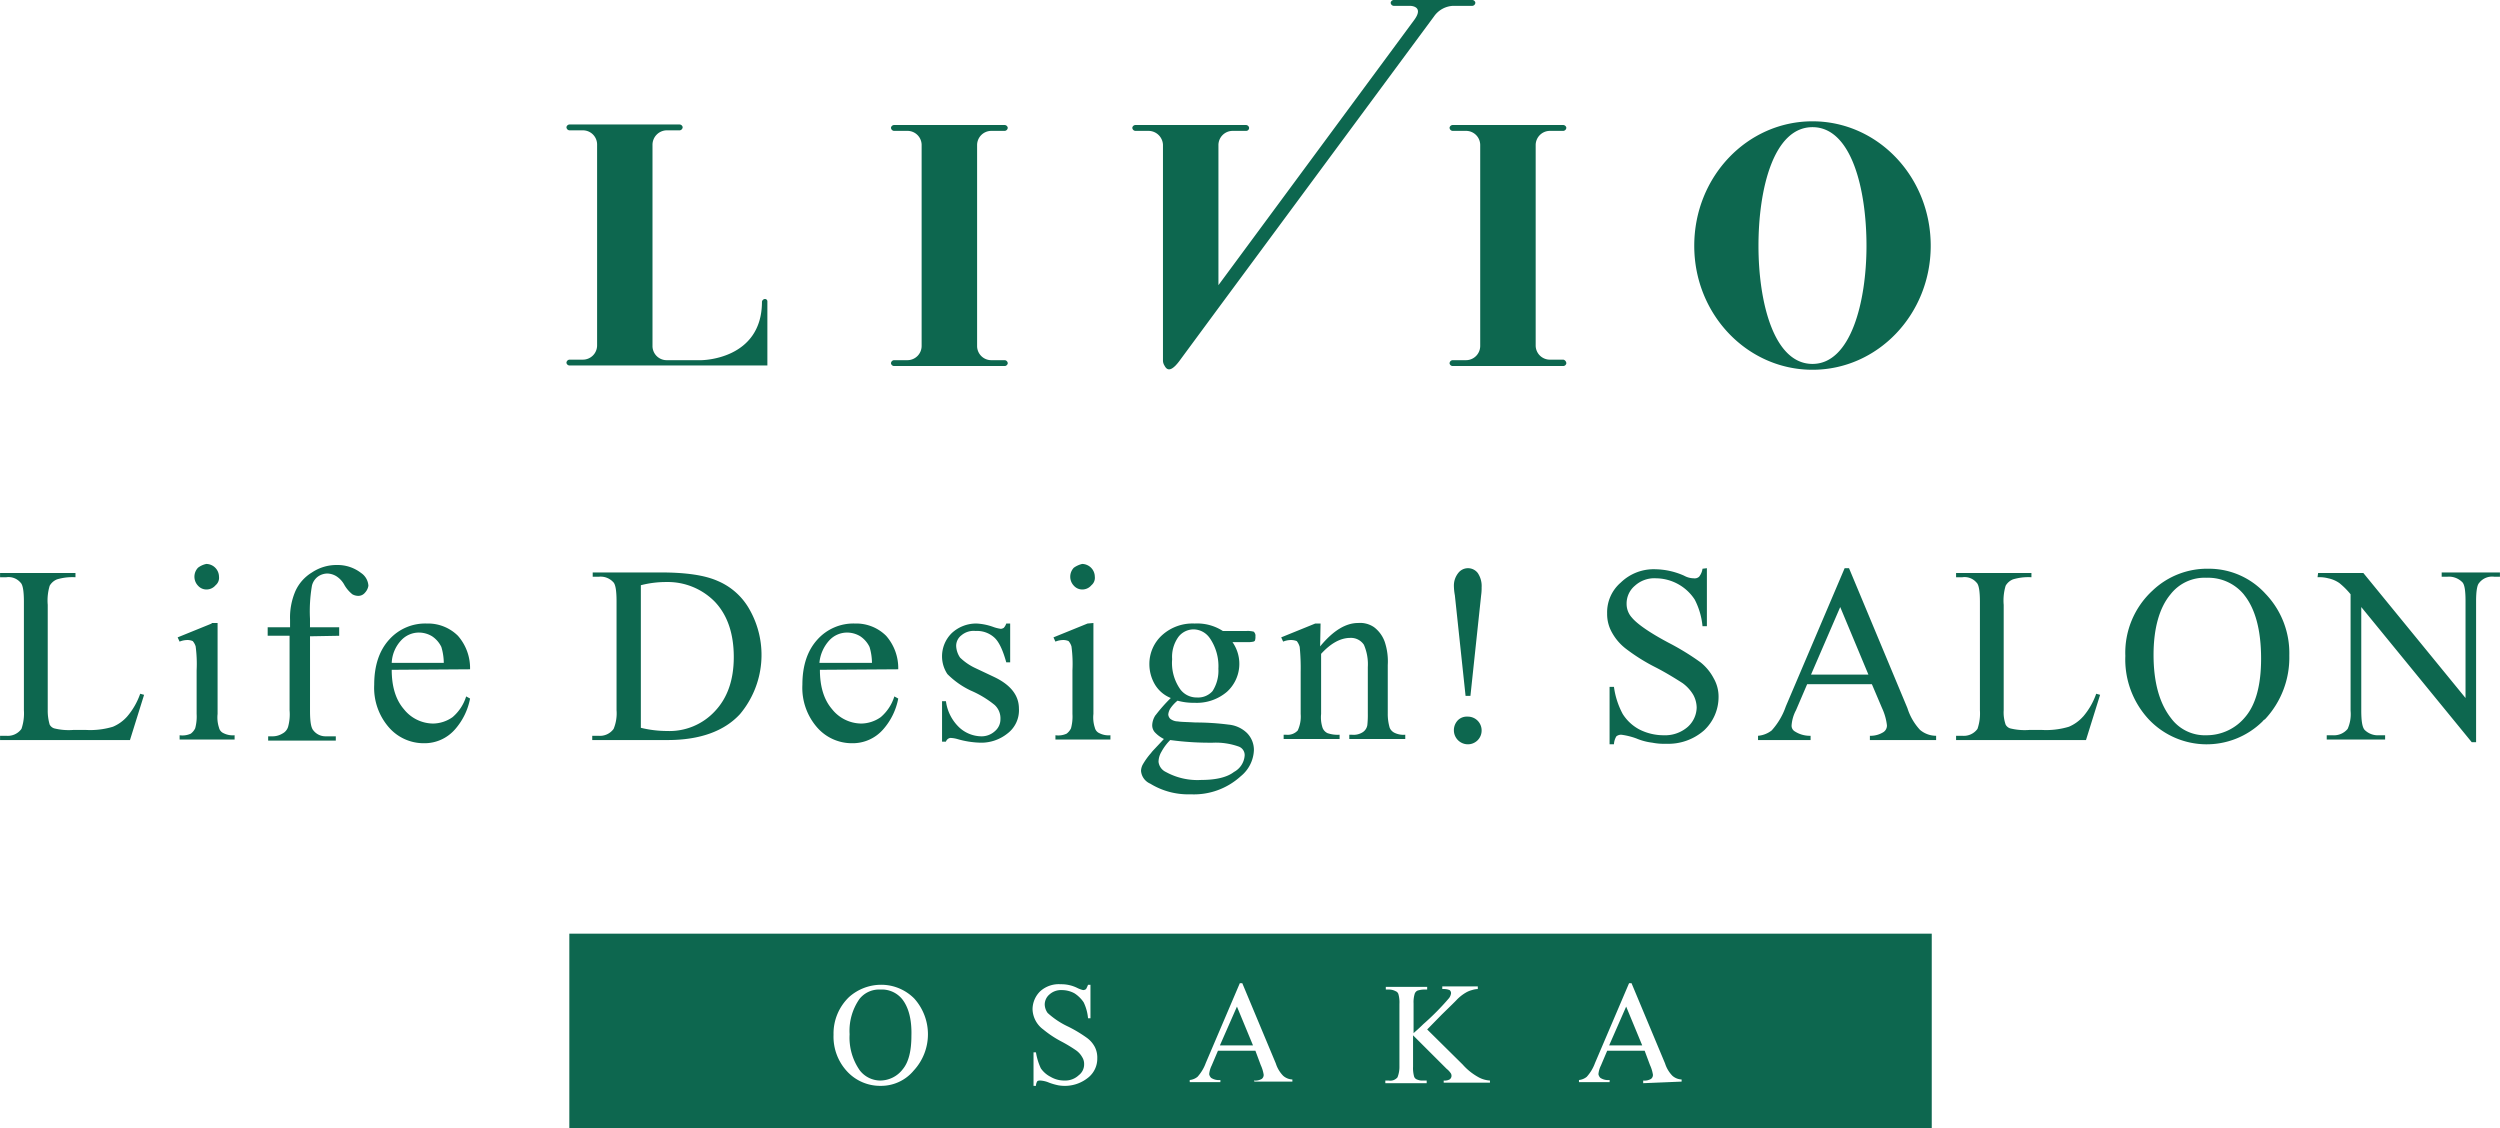 <svg xmlns="http://www.w3.org/2000/svg" width="469.907" height="212.1" viewBox="0 0 469.907 212.1">
  <defs>
    <style>
      .cls-1 {
        fill: #0d674f;
        fill-rule: evenodd;
      }
    </style>
  </defs>
  <path id="ttl_salon.svg" class="cls-1" d="M369.076,16817.4H375.3l-3.018-7.3Zm-63.837-10.5a4.685,4.685,0,0,0-3.933,1.8,10.449,10.449,0,0,0-1.829,6.6,10.705,10.705,0,0,0,1.92,6.8,4.89,4.89,0,0,0,3.842,1.9,5.358,5.358,0,0,0,4.207-2.1q1.645-1.95,1.646-6.3c0.091-3.1-.549-5.4-1.738-6.9A4.916,4.916,0,0,0,305.239,16806.9Zm137,10.5h6.219l-3.018-7.3Zm-195.445-21v36.6H502.878v-36.6H246.8Zm64.752,25.7a7.971,7.971,0,0,1-6.219,2.9,8.45,8.45,0,0,1-6.311-2.7,9.587,9.587,0,0,1-2.56-6.9,9.485,9.485,0,0,1,2.926-7.1,9.068,9.068,0,0,1,6.128-2.3,8.729,8.729,0,0,1,6.128,2.6A10.046,10.046,0,0,1,311.549,16822.1Zm32.833,1.3a6.934,6.934,0,0,1-4.207,1.6,7.2,7.2,0,0,1-1.463-.1,11.361,11.361,0,0,1-1.738-.5,4.956,4.956,0,0,0-1.646-.4,1.073,1.073,0,0,0-.549.1,1.715,1.715,0,0,0-.274.9h-0.457v-6.3h0.457a11.311,11.311,0,0,0,.914,3,4.925,4.925,0,0,0,1.83,1.6,5.041,5.041,0,0,0,2.652.7,3.7,3.7,0,0,0,2.652-1,2.549,2.549,0,0,0,1.006-2.1,2.343,2.343,0,0,0-.366-1.3,3.868,3.868,0,0,0-1.189-1.3,27.4,27.4,0,0,0-2.835-1.7,19.551,19.551,0,0,1-3.292-2.2,4.885,4.885,0,0,1-2.012-3.8,4.76,4.76,0,0,1,1.463-3.4,5.214,5.214,0,0,1,3.841-1.3,6.763,6.763,0,0,1,3.11.7,4.853,4.853,0,0,0,1.1.4,0.929,0.929,0,0,0,.549-0.2,6.2,6.2,0,0,0,.366-0.8h0.457v6.3h-0.457a8.6,8.6,0,0,0-.823-3,5.95,5.95,0,0,0-1.738-1.7,4.966,4.966,0,0,0-2.378-.6,3.237,3.237,0,0,0-2.286.8,2.489,2.489,0,0,0-.915,1.9,2.813,2.813,0,0,0,.549,1.6,15.37,15.37,0,0,0,3.932,2.6,25.231,25.231,0,0,1,3.476,2.1,5.022,5.022,0,0,1,1.463,1.7,4.369,4.369,0,0,1,.457,2.1A4.555,4.555,0,0,1,344.382,16823.4Zm38.321,0.8h-7.134l-0.091-.2a2.44,2.44,0,0,0,1.463-.3,0.941,0.941,0,0,0,.366-0.8,6.811,6.811,0,0,0-.549-1.8l-1.006-2.7H368.71l-1.189,2.8a4.573,4.573,0,0,0-.457,1.6,1.3,1.3,0,0,0,.366.7,2.657,2.657,0,0,0,1.737.4v0.4h-5.762v-0.4a2.732,2.732,0,0,0,1.464-.6,7.909,7.909,0,0,0,1.554-2.6l6.4-15h0.458l6.31,15.1a5.826,5.826,0,0,0,1.372,2.3,2.745,2.745,0,0,0,1.738.7v0.4Zm37.132,0.2h-8.689v-0.4a1.986,1.986,0,0,0,1.1-.2,0.831,0.831,0,0,0,.365-0.6,0.978,0.978,0,0,0-.091-0.5,3.669,3.669,0,0,0-.823-0.9l-6.311-6.3v5.9a6.027,6.027,0,0,0,.183,1.8,0.869,0.869,0,0,0,.549.6,2.493,2.493,0,0,0,1.189.2h0.64v0.5h-7.774v-0.5h0.641a1.751,1.751,0,0,0,1.646-.6,5.327,5.327,0,0,0,.365-2.1v-11.7a5.738,5.738,0,0,0-.182-1.8,0.869,0.869,0,0,0-.549-0.6,2.619,2.619,0,0,0-1.189-.3h-0.64v-0.5h7.774v0.5H407.4a4.274,4.274,0,0,0-1.189.2,1.034,1.034,0,0,0-.548.7,5.39,5.39,0,0,0-.183,1.7v5.6c0.183-.2.823-0.7,1.829-1.7a47.166,47.166,0,0,0,4.847-4.9,1.883,1.883,0,0,0,.366-0.9,0.739,0.739,0,0,0-.274-0.6,3.017,3.017,0,0,0-.915-0.2h-0.457v-0.5h6.676v0.5a4.223,4.223,0,0,0-1.1.2,4.359,4.359,0,0,0-1.189.5,7.815,7.815,0,0,0-1.738,1.4q-0.274.3-2.744,2.7l-2.743,2.8,6.676,6.6a11.028,11.028,0,0,0,2.835,2.3,5.05,5.05,0,0,0,2.287.7v0.4Zm36.034-.2-7.225.3v-0.5a2.44,2.44,0,0,0,1.463-.3,0.941,0.941,0,0,0,.366-0.8,6.811,6.811,0,0,0-.549-1.8l-1.006-2.7h-7.042l-1.189,2.8a4.552,4.552,0,0,0-.457,1.6,1.3,1.3,0,0,0,.365.7,2.661,2.661,0,0,0,1.738.4v0.4h-5.762v-0.4a2.732,2.732,0,0,0,1.464-.6,7.926,7.926,0,0,0,1.554-2.6l6.4-15h0.458l6.31,15.1a5.826,5.826,0,0,0,1.372,2.3,2.745,2.745,0,0,0,1.738.7v0.4Zm-292.206-68.6a7.413,7.413,0,0,1-2.653,1.9,14.724,14.724,0,0,1-5.121.6H153.6a11.338,11.338,0,0,1-3.658-.3,1.487,1.487,0,0,1-.823-0.7,9.164,9.164,0,0,1-.366-2.7v-19.8a9.684,9.684,0,0,1,.366-3.6,2.8,2.8,0,0,1,1.372-1.2,10.074,10.074,0,0,1,3.475-.4v-0.8H139.792v0.8h1.189a2.939,2.939,0,0,1,2.652,1c0.458,0.4.641,1.7,0.641,3.6v20.4a9,9,0,0,1-.458,3.5,3.154,3.154,0,0,1-2.835,1.3h-1.189v0.8h24.419l2.653-8.5-0.732-.2A13.238,13.238,0,0,1,163.663,16755.6Zm13.352-28a2.45,2.45,0,0,0,0,3.4,2.107,2.107,0,0,0,1.647.7,2.206,2.206,0,0,0,1.646-.8,1.807,1.807,0,0,0,.64-1.6,2.427,2.427,0,0,0-2.378-2.4A3.808,3.808,0,0,0,177.015,16727.6Zm2.561,10.5-6.4,2.6,0.366,0.8a3.948,3.948,0,0,1,1.555-.3,2.5,2.5,0,0,1,.914.2,2.711,2.711,0,0,1,.549,1,25.11,25.11,0,0,1,.183,4.5v8.2a8.421,8.421,0,0,1-.274,2.7,2.769,2.769,0,0,1-.824,1,3.754,3.754,0,0,1-2.1.3v0.8h10.335v-0.8a3.8,3.8,0,0,1-2.1-.4,1.462,1.462,0,0,1-.823-1,6.153,6.153,0,0,1-.274-2.6V16738h-1.1v0.1Zm23.962,2.3v-1.6h-5.487v-1.6a28.269,28.269,0,0,1,.365-6.2,2.99,2.99,0,0,1,1.1-1.7,3.1,3.1,0,0,1,1.829-.6,3.485,3.485,0,0,1,1.646.5,4.448,4.448,0,0,1,1.555,1.7,6.3,6.3,0,0,0,1.463,1.7,2.272,2.272,0,0,0,1.1.3,1.6,1.6,0,0,0,1.28-.6,2.46,2.46,0,0,0,.64-1.3,3.107,3.107,0,0,0-1.371-2.4,7.2,7.2,0,0,0-4.482-1.5,8.294,8.294,0,0,0-4.756,1.4,7.908,7.908,0,0,0-3.109,3.5,12.562,12.562,0,0,0-1.006,5.4v1.4h-4.207v1.6h4.115v14a8.923,8.923,0,0,1-.274,3.1,2.128,2.128,0,0,1-1.1,1.3,3.53,3.53,0,0,1-1.737.5h-0.915v0.8H202.9v-0.8h-1.921a2.865,2.865,0,0,1-2.286-1.1c-0.458-.5-0.64-1.7-0.64-3.7v-14Zm24.6,6.3a9.209,9.209,0,0,0-2.286-6.3,7.975,7.975,0,0,0-5.854-2.3,9.085,9.085,0,0,0-7.042,3c-1.829,2-2.835,4.8-2.835,8.5a11.322,11.322,0,0,0,2.744,8,8.674,8.674,0,0,0,6.585,3,7.6,7.6,0,0,0,5.853-2.6,12.179,12.179,0,0,0,2.835-5.8l-0.732-.4a8.359,8.359,0,0,1-2.56,3.9,6.486,6.486,0,0,1-3.659,1.2,7.091,7.091,0,0,1-5.487-2.7c-1.555-1.8-2.287-4.3-2.287-7.4Zm-12.987-5.4a4.552,4.552,0,0,1,3.475-1.5,4.781,4.781,0,0,1,2.378.7,5.036,5.036,0,0,1,1.738,2,10.787,10.787,0,0,1,.457,3h-9.786a6.607,6.607,0,0,1,1.738-4.2h0Zm50.119,18.7c6.127,0,10.7-1.7,13.627-4.9a17.317,17.317,0,0,0,1.737-19.7,12.327,12.327,0,0,0-5.944-5.3c-2.47-1.1-6.036-1.6-10.7-1.6h-12.8v0.8h1.189a3.215,3.215,0,0,1,2.652,1c0.458,0.4.641,1.7,0.641,3.6v20.5a7.6,7.6,0,0,1-.549,3.5,3.155,3.155,0,0,1-2.835,1.3H251.1v0.8h14.176Zm-5.03-29.1a18.825,18.825,0,0,1,4.755-.6,12.4,12.4,0,0,1,9.146,3.7c2.378,2.5,3.567,6,3.567,10.4q0,6.45-3.567,10.2a11.634,11.634,0,0,1-8.963,3.7,20.845,20.845,0,0,1-4.938-.6v-26.8Zm48.38,15.8a9.2,9.2,0,0,0-2.286-6.3,7.973,7.973,0,0,0-5.853-2.3,9.083,9.083,0,0,0-7.042,3c-1.83,2-2.836,4.8-2.836,8.5a11.322,11.322,0,0,0,2.744,8,8.674,8.674,0,0,0,6.585,3,7.6,7.6,0,0,0,5.853-2.6,12.161,12.161,0,0,0,2.835-5.8l-0.731-.4a8.353,8.353,0,0,1-2.561,3.9,6.482,6.482,0,0,1-3.658,1.2,7.091,7.091,0,0,1-5.488-2.7c-1.555-1.8-2.286-4.3-2.286-7.4Zm-12.987-5.4a4.552,4.552,0,0,1,3.476-1.5,4.784,4.784,0,0,1,2.378.7,5.033,5.033,0,0,1,1.737,2,10.75,10.75,0,0,1,.458,3h-9.878a7.214,7.214,0,0,1,1.829-4.2h0Zm33.291-3.2a2.222,2.222,0,0,1-.457.8,1.227,1.227,0,0,1-.549.2,7.191,7.191,0,0,1-1.555-.4,10.779,10.779,0,0,0-3.018-.6,6.727,6.727,0,0,0-4.664,1.8,6.11,6.11,0,0,0-1.829,4.4,6.034,6.034,0,0,0,1.006,3.3,15.641,15.641,0,0,0,4.39,3.1,18.939,18.939,0,0,1,4.481,2.7,3.4,3.4,0,0,1,1.1,2.7,2.889,2.889,0,0,1-1.006,2.2,3.7,3.7,0,0,1-2.652,1,6.218,6.218,0,0,1-4.115-1.7,8.266,8.266,0,0,1-2.47-4.9h-0.731v7.6h0.731a1.036,1.036,0,0,1,.823-0.7,5.689,5.689,0,0,1,1.281.2,16.824,16.824,0,0,0,4.481.7,7.872,7.872,0,0,0,4.939-1.7,5.463,5.463,0,0,0,2.195-4.7c0-2.5-1.555-4.5-4.756-6l-3.384-1.6a10.482,10.482,0,0,1-2.926-2,4.2,4.2,0,0,1-.732-2.2,2.5,2.5,0,0,1,1.006-2,3.553,3.553,0,0,1,2.652-.8,4.828,4.828,0,0,1,3.476,1.2c0.914,0.8,1.646,2.4,2.286,4.7h0.732v-7.3h-0.732Zm12.713-10.5a2.448,2.448,0,0,0,0,3.4,2.105,2.105,0,0,0,1.646.7,2.206,2.206,0,0,0,1.646-.8,1.8,1.8,0,0,0,.64-1.6,2.427,2.427,0,0,0-2.378-2.4A4.448,4.448,0,0,0,341.639,16727.6Zm2.56,10.5-6.4,2.6,0.366,0.8a3.948,3.948,0,0,1,1.555-.3,2.5,2.5,0,0,1,.914.2,2.711,2.711,0,0,1,.549,1,25.018,25.018,0,0,1,.183,4.5v8.2a8.393,8.393,0,0,1-.274,2.7,2.777,2.777,0,0,1-.823,1,3.759,3.759,0,0,1-2.1.3v0.8H348.5v-0.8a3.806,3.806,0,0,1-2.1-.4,1.464,1.464,0,0,1-.823-1,6.153,6.153,0,0,1-.274-2.6V16738Zm12.8,17.2a3.617,3.617,0,0,0-.64,1.9,2,2,0,0,0,.457,1.3,5.884,5.884,0,0,0,1.738,1.3c-1.463,1.6-2.286,2.4-2.378,2.6a12.919,12.919,0,0,0-1.646,2.3,2.8,2.8,0,0,0-.274,1.1,2.868,2.868,0,0,0,1.737,2.4,13.6,13.6,0,0,0,7.591,2,13.056,13.056,0,0,0,9.42-3.4,6.628,6.628,0,0,0,2.47-4.9,4.509,4.509,0,0,0-1.281-3.2,5.71,5.71,0,0,0-3.475-1.6,48.629,48.629,0,0,0-6.219-.4c-1.738-.1-2.835-0.1-3.293-0.2a2.386,2.386,0,0,1-1.463-.5,1.279,1.279,0,0,1-.366-0.8,2.609,2.609,0,0,1,.366-1.1,6.837,6.837,0,0,1,1.372-1.5,11.279,11.279,0,0,0,3.2.4,8.728,8.728,0,0,0,6.128-2.1,7.1,7.1,0,0,0,1.006-9.3H374.2a4.781,4.781,0,0,0,1.189-.1,0.484,0.484,0,0,0,.275-0.2,2.129,2.129,0,0,0,.091-0.8,0.9,0.9,0,0,0-.183-0.7,0.309,0.309,0,0,0-.274-0.2,4.432,4.432,0,0,0-1.189-.1h-4.482a8.884,8.884,0,0,0-5.3-1.4,8.528,8.528,0,0,0-6.128,2.2,7.285,7.285,0,0,0-2.378,5.4,7.532,7.532,0,0,0,1.006,3.8,6.121,6.121,0,0,0,3.019,2.6,29.906,29.906,0,0,0-2.836,3.2h0Zm10.152-14.5a9.283,9.283,0,0,1,1.646,5.8,7.065,7.065,0,0,1-1.1,4.2,3.616,3.616,0,0,1-2.927,1.2,3.818,3.818,0,0,1-3.109-1.5,8.558,8.558,0,0,1-1.555-5.7,6.4,6.4,0,0,1,1.189-4.2,3.62,3.62,0,0,1,2.835-1.4,3.749,3.749,0,0,1,3.018,1.6h0Zm0.64,19.7a12.8,12.8,0,0,1,4.756.7,1.7,1.7,0,0,1,1.189,1.7,3.806,3.806,0,0,1-2.012,3.1c-1.28,1-3.384,1.5-6.128,1.5a12.291,12.291,0,0,1-6.676-1.5,2.408,2.408,0,0,1-1.372-1.9,3.769,3.769,0,0,1,.549-1.9,9.5,9.5,0,0,1,1.646-2.2,55.142,55.142,0,0,0,8.048.5h0Zm20.212-22.4H387l-6.4,2.6,0.366,0.8a3.948,3.948,0,0,1,1.555-.3,3.036,3.036,0,0,1,1.006.2,3.117,3.117,0,0,1,.549,1.1,40.363,40.363,0,0,1,.183,4.7v7.9a6.221,6.221,0,0,1-.549,3.1,2.562,2.562,0,0,1-2.195.8h-0.457v0.8h10.517v-0.8a5.783,5.783,0,0,1-2.286-.3,1.873,1.873,0,0,1-.915-1,6.327,6.327,0,0,1-.274-2.6v-11.3q2.743-3,5.487-3a2.913,2.913,0,0,1,2.561,1.3,9.236,9.236,0,0,1,.732,4.2v8.7a18.413,18.413,0,0,1-.092,2.2,1.974,1.974,0,0,1-.823,1.3,3.164,3.164,0,0,1-2.1.5H393.4v0.8h10.518v-0.8a3.8,3.8,0,0,1-2.1-.4,1.888,1.888,0,0,1-.824-0.9,9.163,9.163,0,0,1-.365-2.7v-9.1a11.623,11.623,0,0,0-.549-4.3,5.968,5.968,0,0,0-2.012-2.8,4.628,4.628,0,0,0-3.018-.8c-2.287,0-4.665,1.4-7.134,4.4Zm30.181-5.3a9.375,9.375,0,0,0,.092-1.5,4.331,4.331,0,0,0-.732-2.7,2.308,2.308,0,0,0-3.658,0,3.783,3.783,0,0,0-.823,2.4,10.739,10.739,0,0,0,.183,1.8l2.012,18.9h0.914Zm-4.39,23.5a2.682,2.682,0,0,0-.731,1.9,2.636,2.636,0,0,0,2.561,2.6,2.58,2.58,0,0,0,2.652-2.6h0a2.587,2.587,0,0,0-2.652-2.6,2.369,2.369,0,0,0-1.83.7h0Zm46-28.5a3.089,3.089,0,0,1-.64,1.5,1.23,1.23,0,0,1-1.006.3,3.883,3.883,0,0,1-1.829-.5,13.768,13.768,0,0,0-5.305-1.2,8.875,8.875,0,0,0-6.584,2.5,7.36,7.36,0,0,0-2.561,5.8,6.993,6.993,0,0,0,.914,3.6,9.751,9.751,0,0,0,2.561,3,35.355,35.355,0,0,0,5.762,3.6c1.738,0.9,3.384,1.9,4.939,2.9a7.4,7.4,0,0,1,2.012,2.2,5.147,5.147,0,0,1,.64,2.4,5.033,5.033,0,0,1-1.646,3.6,6.478,6.478,0,0,1-4.573,1.6,10.04,10.04,0,0,1-4.573-1.1,8.289,8.289,0,0,1-3.11-2.9,14.964,14.964,0,0,1-1.646-5.1h-0.823v10.8h0.823a3.172,3.172,0,0,1,.457-1.5,1.456,1.456,0,0,1,.915-0.3,13.185,13.185,0,0,1,2.835.7,11.256,11.256,0,0,0,3.018.8,11.069,11.069,0,0,0,2.561.2,10.179,10.179,0,0,0,7.134-2.5,8.59,8.59,0,0,0,2.743-6.3,6.887,6.887,0,0,0-.914-3.5,9.473,9.473,0,0,0-2.469-3,47.622,47.622,0,0,0-6.037-3.7c-3.566-1.9-5.853-3.5-6.859-4.7a3.806,3.806,0,0,1-1.006-2.6,4.36,4.36,0,0,1,1.555-3.4,5.437,5.437,0,0,1,4.024-1.4,8.782,8.782,0,0,1,7.225,4,13.62,13.62,0,0,1,1.463,5h0.824v-10.9Zm33.748,26.2a10.582,10.582,0,0,1,.915,3.2,1.47,1.47,0,0,1-.64,1.3,4.529,4.529,0,0,1-2.561.7v0.8H503.7v-0.8a4.716,4.716,0,0,1-3.018-1.1,10.753,10.753,0,0,1-2.378-4.1l-10.975-26.3h-0.823l-11.066,26a13.057,13.057,0,0,1-2.653,4.5,4.83,4.83,0,0,1-2.561,1v0.8h9.878v-0.8a5.2,5.2,0,0,1-2.927-.8,1.234,1.234,0,0,1-.64-1.2,7.055,7.055,0,0,1,.823-2.8l2.1-4.9h12.164Zm-13.353-6.3,5.488-12.7,5.3,12.7H480.2Zm51.125,7.9a7.41,7.41,0,0,1-2.652,1.9,14.727,14.727,0,0,1-5.122.6h-2.286a11.344,11.344,0,0,1-3.659-.3,1.49,1.49,0,0,1-.823-0.7,6.908,6.908,0,0,1-.366-2.7v-19.8a9.684,9.684,0,0,1,.366-3.6,2.8,2.8,0,0,1,1.372-1.2,10.083,10.083,0,0,1,3.476-.4v-0.8H507.451v0.8h1.189a2.939,2.939,0,0,1,2.652,1c0.457,0.4.64,1.7,0.64,3.6v20.4a8.978,8.978,0,0,1-.457,3.5,3.155,3.155,0,0,1-2.835,1.3h-1.189v0.8H531.87l2.652-8.5-0.732-.2A13.22,13.22,0,0,1,531.321,16755.6Zm13.078-23.7a15.874,15.874,0,0,0-5.121,12.3,16.526,16.526,0,0,0,4.39,11.9,14.974,14.974,0,0,0,21.4.4,1.3,1.3,0,0,1,.457-0.4,16.952,16.952,0,0,0,4.573-12,16.089,16.089,0,0,0-4.482-11.6,14.369,14.369,0,0,0-10.609-4.7,14.9,14.9,0,0,0-10.609,4.1h0Zm17.194,0.8c2.1,2.6,3.2,6.6,3.2,12,0,5-1.006,8.6-2.926,10.9a9.382,9.382,0,0,1-7.317,3.5,7.893,7.893,0,0,1-6.676-3.2c-2.2-2.8-3.293-6.8-3.293-11.9,0-5,1.1-8.9,3.2-11.4a8.091,8.091,0,0,1,6.768-3.1A8.7,8.7,0,0,1,561.593,16732.7Zm13.81-3.3a6.582,6.582,0,0,1,2.012.2,5.653,5.653,0,0,1,2.1.9,14.343,14.343,0,0,1,2.1,2.1v21.9a6.841,6.841,0,0,1-.549,3.4,3.325,3.325,0,0,1-2.835,1.2h-1.1v0.8h10.975v-0.8h-1.1a3.518,3.518,0,0,1-2.743-1c-0.458-.5-0.64-1.7-0.64-3.7V16735l20.76,25.4h0.823v-26.5c0-1.8.183-3,.549-3.4a3.08,3.08,0,0,1,2.835-1.2h1.1v-0.8H598.725v0.8h1.1a3.52,3.52,0,0,1,2.744,1c0.457,0.4.64,1.6,0.64,3.6v18.2L584,16728.6h-8.5Zm-94.932-85.7c-12.256,0-22.224,10.4-22.224,23.4,0,12.9,9.968,23.3,22.224,23.3s22.224-10.4,22.224-23.3c0-13-9.969-23.4-22.224-23.4m0,45.6c-7.317,0-10.152-11.7-10.152-22.2,0-10.7,2.835-22.3,10.152-22.3s10.151,11.6,10.151,22.3c0,10.5-2.926,22.2-10.151,22.2m-196.908-12.2a0.613,0.613,0,0,0-.549.5c0,11-11.432,11-11.432,11h-6.4a2.666,2.666,0,0,1-2.744-2.6v-37.9a2.726,2.726,0,0,1,2.561-2.7h2.561a0.62,0.62,0,0,0,.549-0.6,0.613,0.613,0,0,0-.549-0.5H246.8a0.612,0.612,0,0,0-.548.5,0.619,0.619,0,0,0,.548.6h2.47a2.665,2.665,0,0,1,2.743,2.6v37.8a2.675,2.675,0,0,1-2.652,2.7H246.8a0.619,0.619,0,0,0-.548.6,0.612,0.612,0,0,0,.548.5H284.02v-12a0.451,0.451,0,0,0-.457-0.5m42.619-31.6h2.47a0.619,0.619,0,0,0,.548-0.6,0.612,0.612,0,0,0-.548-0.5H307.8a0.612,0.612,0,0,0-.548.5,0.619,0.619,0,0,0,.548.6h2.47a2.665,2.665,0,0,1,2.743,2.6v37.8a2.675,2.675,0,0,1-2.652,2.7H307.8a0.619,0.619,0,0,0-.548.6,0.612,0.612,0,0,0,.548.5h20.853a0.612,0.612,0,0,0,.548-0.5,0.619,0.619,0,0,0-.548-0.6h-2.47a2.665,2.665,0,0,1-2.743-2.6v-37.8a2.675,2.675,0,0,1,2.652-2.7h0.091Zm107.463,43h-2.47a2.665,2.665,0,0,1-2.743-2.6v-37.7a2.675,2.675,0,0,1,2.652-2.7h2.561a0.619,0.619,0,0,0,.548-0.6,0.612,0.612,0,0,0-.548-0.5H412.792a0.612,0.612,0,0,0-.548.5,0.619,0.619,0,0,0,.548.6h2.47a2.665,2.665,0,0,1,2.743,2.6v37.8a2.675,2.675,0,0,1-2.652,2.7h-2.561a0.619,0.619,0,0,0-.548.6,0.612,0.612,0,0,0,.548.5h20.853a0.612,0.612,0,0,0,.548-0.5,0.732,0.732,0,0,0-.548-0.7m-17.1-66.5a0.62,0.62,0,0,0,.549-0.6,0.613,0.613,0,0,0-.549-0.5H401.726a0.613,0.613,0,0,0-.549.5,0.62,0.62,0,0,0,.549.6h3.11s2.743,0,.731,2.7l-36.766,49.8v-26.3a2.676,2.676,0,0,1,2.653-2.7h2.56a0.552,0.552,0,0,0,.549-0.6,0.612,0.612,0,0,0-.549-0.5H353.162a0.613,0.613,0,0,0-.549.5,0.62,0.62,0,0,0,.549.6h2.469a2.733,2.733,0,0,1,2.744,2.6v40.5a1.81,1.81,0,0,0,.274,1c0.366,0.7.915,1.2,2.1,0a8.793,8.793,0,0,0,.823-1l7.225-9.8,40.516-54.8a4.618,4.618,0,0,1,3.567-2h3.658Z" transform="translate(-139.781 -16620.9)"/>
</svg>
